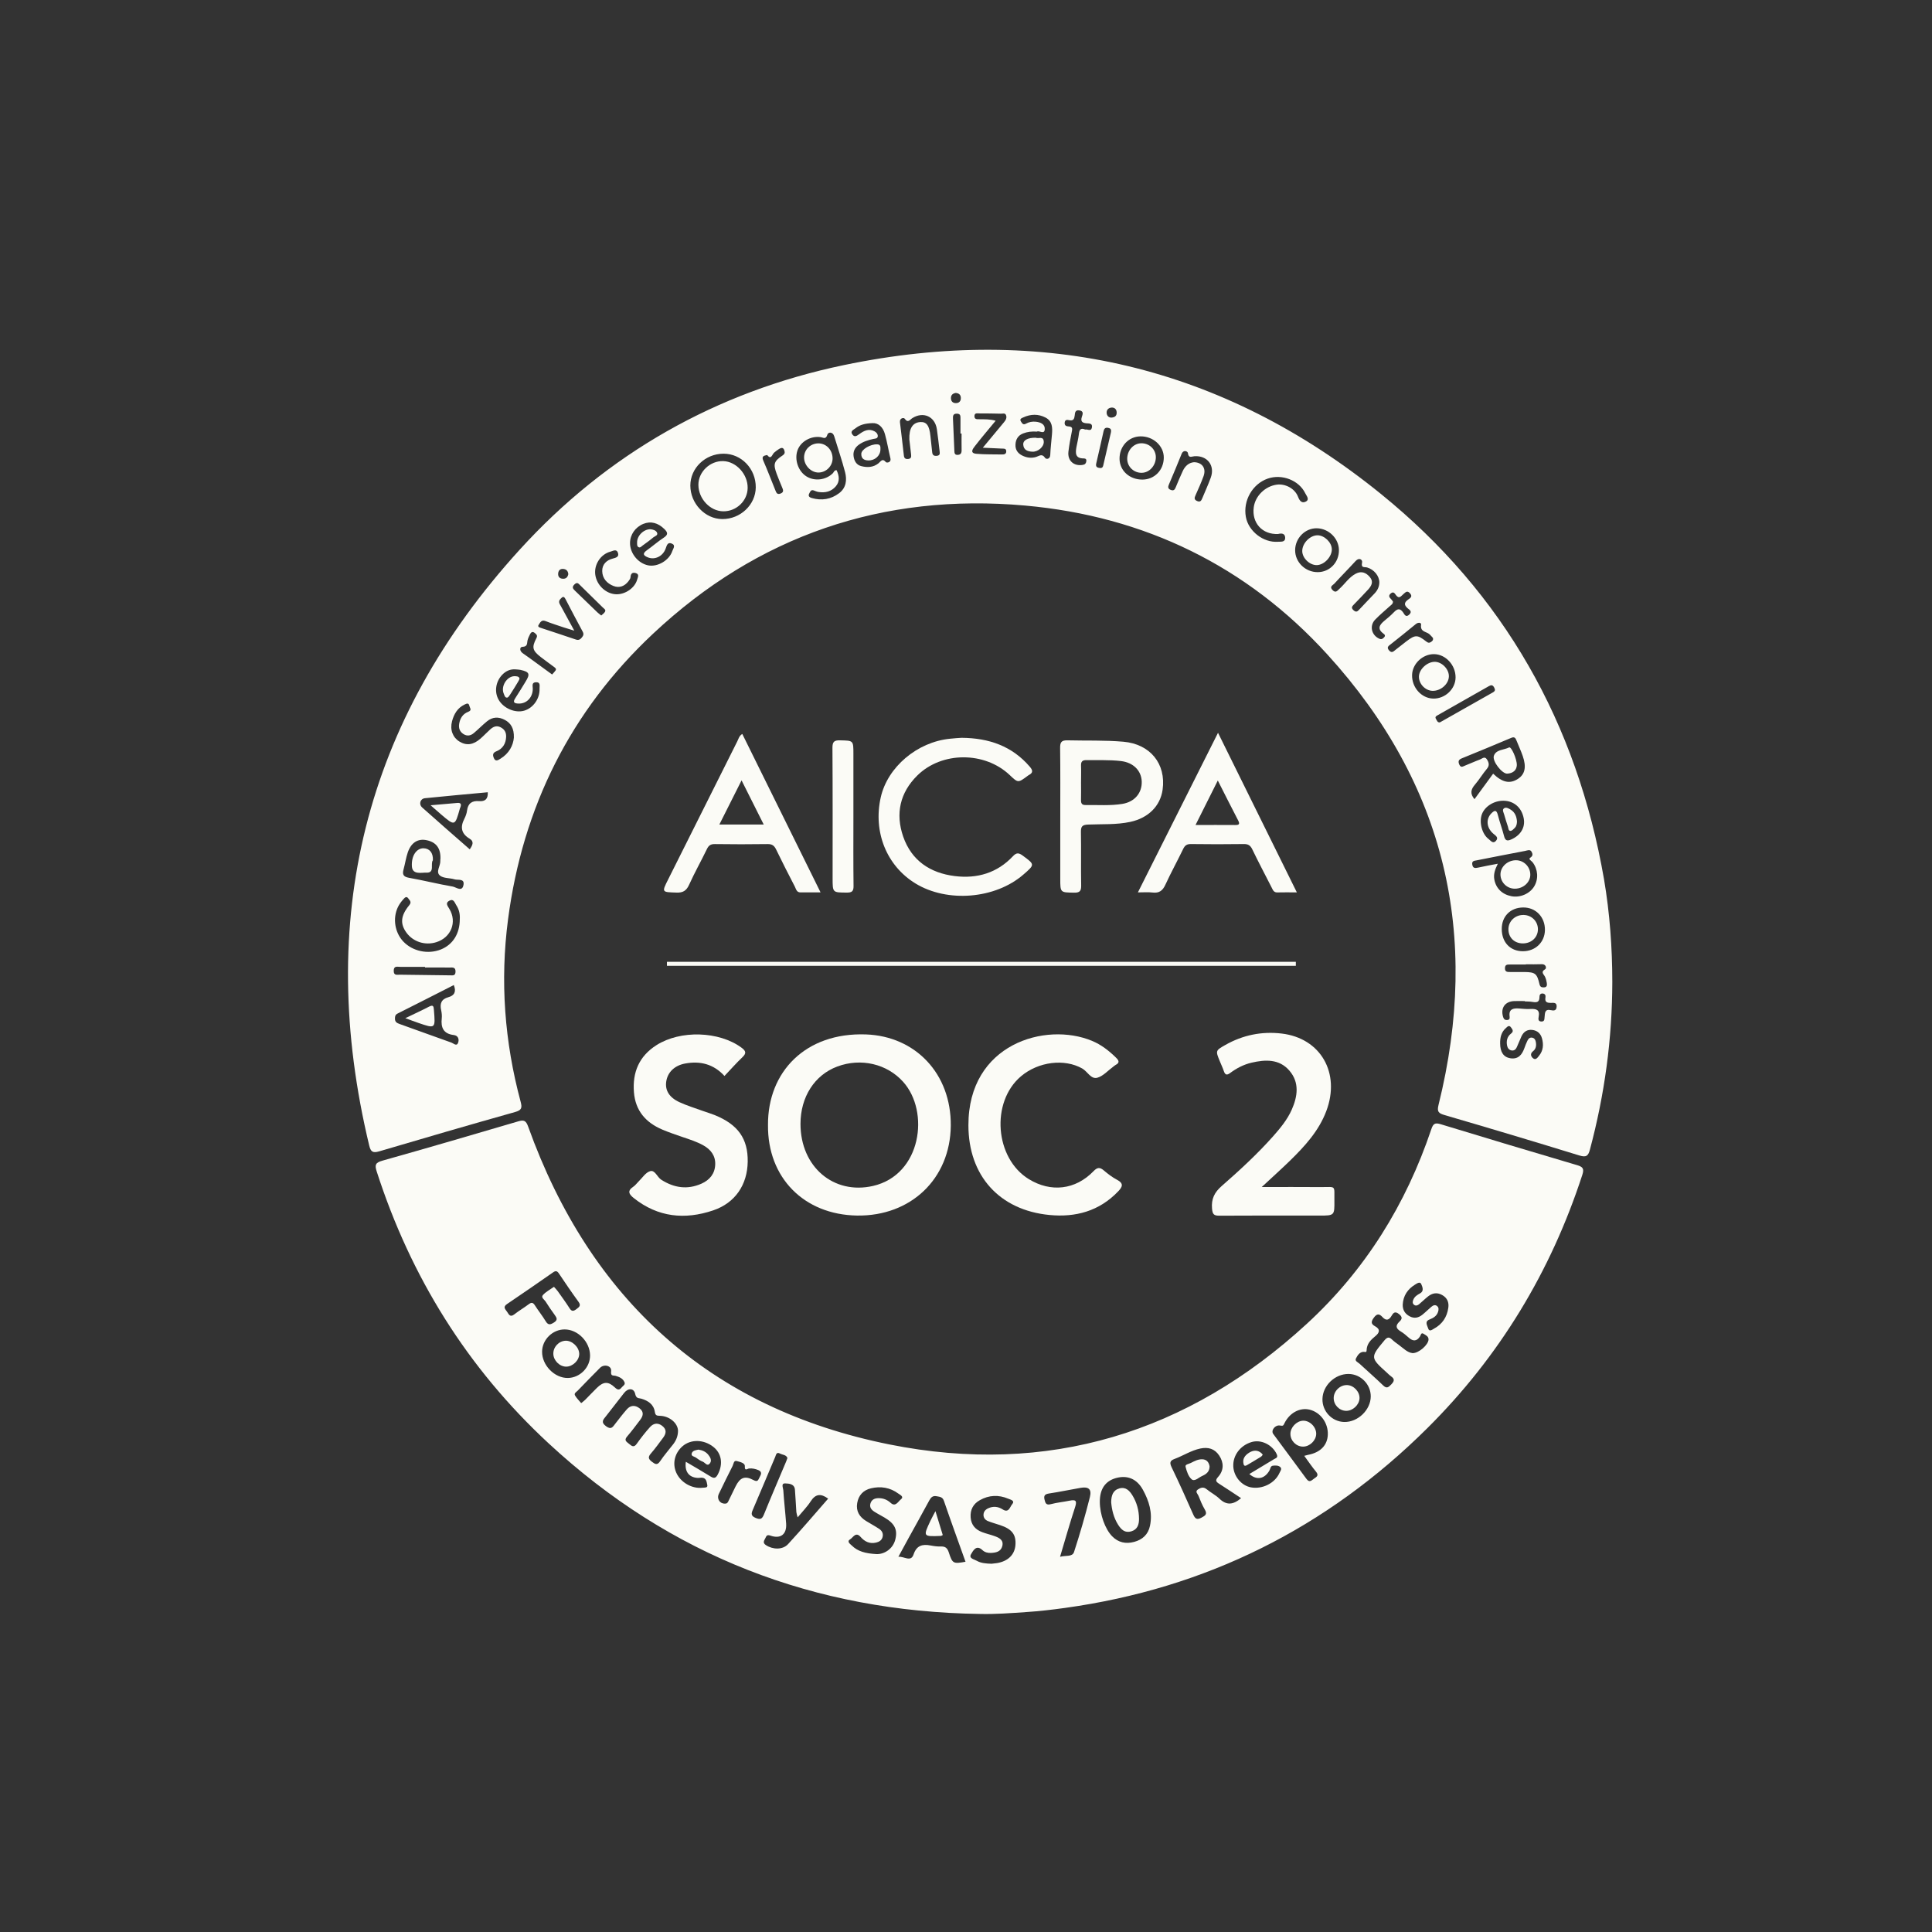 <svg xmlns="http://www.w3.org/2000/svg" fill="none" viewBox="0 0 72 72" height="72" width="72">
<rect x="0" y="0" width="72" height="72" fill="#333333" stroke="none"/>
<g clip-path="url(#clip0_1778_21789)">
<path fill="#FBFBF6" d="M60.086 36.597C60.082 38.714 59.8 40.792 59.253 42.838C59.188 43.085 59.111 43.139 58.855 43.06C57.186 42.545 55.511 42.045 53.834 41.555C53.614 41.489 53.546 41.434 53.609 41.18C55.179 34.859 53.863 29.216 49.467 24.39C46.462 21.09 42.651 19.239 38.208 18.841C32.894 18.365 28.235 19.963 24.336 23.618C21.258 26.504 19.481 30.084 18.933 34.264C18.633 36.555 18.801 38.824 19.402 41.056C19.465 41.289 19.441 41.373 19.192 41.443C17.5 41.919 15.814 42.41 14.13 42.908C13.886 42.979 13.815 42.92 13.758 42.684C11.749 34.305 13.561 26.869 19.365 20.488C22.624 16.906 26.7 14.597 31.444 13.607C38.856 12.062 45.587 13.642 51.473 18.416C56.044 22.123 58.772 26.966 59.777 32.767C59.992 34.035 60.085 35.314 60.086 36.597ZM26.965 16.908C26.285 16.908 25.727 17.443 25.727 18.095C25.727 18.764 26.275 19.34 26.915 19.344C27.59 19.35 28.159 18.813 28.165 18.164C28.171 17.471 27.632 16.908 26.965 16.908ZM54.95 29.783C55.182 29.465 55.412 29.151 55.645 28.833C55.993 29.166 56.272 29.219 56.568 29.027C56.83 28.857 56.892 28.59 56.748 28.173C56.68 27.976 56.59 27.788 56.514 27.594C56.477 27.497 56.435 27.448 56.317 27.499C55.705 27.759 55.09 28.011 54.473 28.263C54.355 28.311 54.333 28.376 54.384 28.493C54.442 28.627 54.524 28.561 54.599 28.531C54.784 28.458 54.963 28.375 55.15 28.306C55.232 28.276 55.329 28.169 55.411 28.297C55.481 28.406 55.523 28.52 55.415 28.648C55.255 28.837 55.127 29.054 54.966 29.242C54.815 29.416 54.776 29.579 54.95 29.783ZM31.177 17.522C31.273 17.727 31.308 17.936 31.149 18.123C30.98 18.322 30.752 18.374 30.5 18.334C30.441 18.325 30.386 18.3 30.331 18.279C30.222 18.237 30.196 18.319 30.159 18.389C30.101 18.498 30.178 18.538 30.255 18.561C30.62 18.664 30.967 18.611 31.271 18.38C31.537 18.179 31.568 17.886 31.494 17.597C31.377 17.146 31.223 16.705 31.089 16.259C31.034 16.075 30.861 16.102 30.834 16.197C30.777 16.391 30.683 16.305 30.583 16.291C30.214 16.238 29.835 16.456 29.72 16.784C29.599 17.131 29.747 17.562 30.052 17.753C30.358 17.945 30.78 17.892 31.038 17.636C31.077 17.594 31.089 17.521 31.177 17.522ZM17.506 31.652C17.611 31.5 17.68 31.363 17.502 31.256C17.188 31.068 17.145 30.825 17.305 30.514C17.354 30.419 17.393 30.31 17.406 30.204C17.441 29.932 17.597 29.835 17.853 29.856C18.071 29.873 18.192 29.786 18.178 29.525C17.394 29.598 16.615 29.667 15.837 29.747C15.658 29.765 15.597 29.973 15.736 30.095C16.318 30.617 16.911 31.13 17.506 31.652ZM16.912 36.71C16.215 37.065 15.518 37.42 14.819 37.771C14.731 37.816 14.719 37.871 14.719 37.961C14.719 38.087 14.79 38.125 14.894 38.162C15.539 38.39 16.181 38.629 16.827 38.856C16.903 38.883 17.02 39.009 17.073 38.859C17.117 38.738 17.081 38.592 16.908 38.572C16.527 38.527 16.424 38.296 16.463 37.95C16.473 37.853 16.463 37.75 16.442 37.653C16.384 37.404 16.445 37.235 16.711 37.162C16.932 37.103 17.012 36.958 16.912 36.71ZM19.151 27.486C19.159 27.148 19.042 26.951 18.814 26.829C18.584 26.705 18.353 26.713 18.147 26.883C17.978 27.022 17.826 27.178 17.66 27.318C17.545 27.415 17.415 27.445 17.276 27.359C17.133 27.269 17.087 27.138 17.112 26.977C17.145 26.766 17.25 26.602 17.453 26.525C17.6 26.468 17.508 26.383 17.493 26.308C17.468 26.182 17.391 26.219 17.314 26.256C17.05 26.381 16.918 26.61 16.847 26.877C16.762 27.195 16.872 27.48 17.118 27.633C17.381 27.796 17.636 27.763 17.905 27.527C18.032 27.417 18.147 27.292 18.272 27.18C18.381 27.084 18.502 27.026 18.653 27.102C18.805 27.178 18.869 27.299 18.862 27.463C18.851 27.714 18.733 27.906 18.502 27.997C18.351 28.057 18.36 28.145 18.405 28.252C18.466 28.403 18.575 28.32 18.65 28.275C18.972 28.079 19.126 27.781 19.151 27.486ZM55.82 32.188C55.709 32.41 55.653 32.587 55.69 32.782C55.753 33.109 55.984 33.334 56.33 33.4C56.654 33.461 57.013 33.306 57.177 33.03C57.342 32.752 57.316 32.398 57.117 32.136C57.077 32.082 56.944 32.02 57.026 31.966C57.139 31.893 57.118 31.821 57.08 31.747C57.025 31.639 56.917 31.696 56.838 31.711C56.233 31.824 55.632 31.945 55.029 32.063C54.942 32.079 54.846 32.081 54.867 32.218C54.89 32.36 54.969 32.358 55.081 32.334C55.311 32.282 55.542 32.242 55.82 32.188ZM16.414 31.996C16.423 31.608 16.254 31.384 15.896 31.311C15.575 31.245 15.324 31.399 15.198 31.763C15.128 31.967 15.098 32.187 15.04 32.396C14.988 32.584 15.027 32.675 15.242 32.713C15.788 32.81 16.327 32.946 16.873 33.04C16.999 33.061 17.229 33.262 17.275 32.967C17.311 32.73 17.064 32.809 16.938 32.77C16.759 32.715 16.529 32.737 16.397 32.631C16.226 32.493 16.418 32.273 16.409 32.085C16.406 32.055 16.411 32.026 16.414 31.996ZM47.633 19.9C47.039 19.929 46.644 19.484 46.724 18.902C46.782 18.48 47.147 18.123 47.578 18.062C47.896 18.018 48.257 18.203 48.375 18.516C48.438 18.684 48.531 18.768 48.672 18.688C48.811 18.61 48.69 18.479 48.645 18.386C48.41 17.898 47.774 17.652 47.245 17.836C46.675 18.034 46.318 18.659 46.43 19.266C46.527 19.797 47.08 20.229 47.623 20.19C47.73 20.182 47.893 20.215 47.895 20.047C47.893 19.868 47.75 19.869 47.633 19.9ZM17.135 34.256C17.147 34.084 17.114 33.898 17.006 33.737C16.948 33.65 16.911 33.485 16.756 33.561C16.582 33.646 16.676 33.755 16.747 33.873C17.041 34.362 16.811 34.939 16.261 35.112C15.845 35.244 15.396 35.1 15.146 34.756C14.909 34.428 14.928 34.128 15.251 33.735C15.352 33.613 15.267 33.556 15.219 33.485C15.145 33.374 15.075 33.465 15.028 33.516C14.951 33.604 14.876 33.703 14.827 33.808C14.628 34.231 14.715 34.751 15.028 35.086C15.375 35.453 15.951 35.575 16.43 35.384C16.875 35.205 17.135 34.798 17.135 34.256ZM56.03 29.841C55.673 29.838 55.333 30.053 55.224 30.349C55.117 30.644 55.23 31.087 55.477 31.269C55.548 31.321 55.635 31.459 55.744 31.342C55.865 31.212 55.742 31.147 55.648 31.066C55.393 30.845 55.37 30.519 55.582 30.308C55.69 30.201 55.769 30.168 55.818 30.363C55.887 30.632 55.984 30.893 56.053 31.162C56.097 31.333 56.173 31.35 56.324 31.282C56.668 31.129 56.847 30.839 56.786 30.505C56.712 30.099 56.423 29.846 56.03 29.841ZM19.217 24.946C19.014 24.93 18.85 25.006 18.711 25.152C18.468 25.41 18.416 25.795 18.587 26.086C18.774 26.402 19.202 26.583 19.537 26.484C19.871 26.386 20.123 26.034 20.107 25.665C20.102 25.573 20.157 25.421 19.977 25.425C19.808 25.431 19.853 25.555 19.855 25.665C19.856 25.994 19.623 26.229 19.328 26.22C19.166 26.216 19.098 26.176 19.207 26.013C19.338 25.815 19.459 25.61 19.584 25.407C19.765 25.116 19.734 25.04 19.395 24.964C19.337 24.952 19.277 24.952 19.217 24.946ZM23.479 20.235C23.476 20.618 23.78 20.994 24.155 21.069C24.5 21.139 24.939 20.887 25.054 20.538C25.081 20.454 25.193 20.324 25.039 20.259C24.885 20.193 24.854 20.311 24.809 20.438C24.707 20.733 24.404 20.876 24.145 20.772C23.994 20.711 23.922 20.639 24.1 20.512C24.318 20.357 24.519 20.179 24.742 20.033C24.912 19.92 24.882 19.836 24.757 19.714C24.521 19.483 24.251 19.411 23.973 19.524C23.674 19.648 23.482 19.924 23.479 20.235ZM38.644 16.085C38.456 16.071 38.287 16.091 38.129 16.153C37.944 16.224 37.851 16.373 37.844 16.569C37.835 16.757 37.926 16.891 38.092 16.975C38.257 17.058 38.432 17.084 38.611 17.03C38.727 16.994 38.835 16.89 38.947 17.064C38.981 17.118 39.132 17.127 39.14 16.957C39.15 16.699 39.183 16.444 39.204 16.186C39.225 15.939 39.219 15.695 38.965 15.562C38.695 15.42 38.41 15.428 38.132 15.557C38.077 15.583 37.986 15.61 38.047 15.707C38.089 15.771 38.127 15.85 38.232 15.79C38.347 15.725 38.475 15.702 38.607 15.717C38.777 15.736 38.947 15.808 38.935 15.995C38.923 16.212 38.727 16.029 38.644 16.085ZM55.966 34.626C55.968 35.117 56.281 35.447 56.748 35.45C57.217 35.453 57.569 35.117 57.575 34.659C57.581 34.175 57.233 33.814 56.765 33.819C56.287 33.822 55.963 34.15 55.966 34.626ZM42.573 17.873C43.027 17.871 43.37 17.518 43.371 17.052C43.373 16.615 42.974 16.254 42.5 16.262C42.055 16.269 41.715 16.637 41.722 17.105C41.73 17.543 42.095 17.874 42.573 17.873ZM54.245 25.248C54.249 24.787 53.876 24.382 53.443 24.378C53.018 24.373 52.633 24.739 52.624 25.155C52.613 25.622 52.972 26.022 53.409 26.034C53.852 26.046 54.242 25.679 54.245 25.248ZM49.108 21.322C49.555 21.321 49.904 20.957 49.898 20.499C49.894 20.064 49.517 19.695 49.074 19.687C48.638 19.68 48.266 20.056 48.266 20.505C48.265 20.952 48.647 21.324 49.108 21.322ZM32.513 15.769C32.228 15.778 32.04 15.835 31.88 15.962C31.813 16.015 31.677 16.063 31.762 16.187C31.849 16.314 31.937 16.239 32.034 16.171C32.197 16.053 32.377 15.963 32.585 16.071C32.658 16.108 32.716 16.172 32.712 16.257C32.706 16.348 32.615 16.344 32.552 16.357C32.356 16.4 32.167 16.456 32.004 16.575C31.858 16.682 31.783 16.83 31.812 17.014C31.837 17.181 31.919 17.324 32.088 17.369C32.313 17.428 32.541 17.424 32.737 17.267C32.822 17.2 32.882 17.06 33.016 17.224C33.039 17.252 33.224 17.249 33.182 17.075C33.11 16.776 33.061 16.472 32.979 16.178C32.906 15.912 32.728 15.754 32.513 15.769ZM44.497 17.225C44.803 17.231 44.958 17.452 44.854 17.742C44.767 17.983 44.66 18.219 44.555 18.455C44.514 18.547 44.491 18.616 44.609 18.67C44.73 18.725 44.769 18.658 44.806 18.567C44.912 18.31 45.029 18.058 45.123 17.797C45.285 17.349 44.993 16.97 44.514 17.002C44.407 17.009 44.294 17.09 44.27 16.884C44.263 16.82 44.105 16.742 44.034 16.918C43.885 17.296 43.724 17.669 43.567 18.043C43.53 18.131 43.507 18.207 43.627 18.256C43.746 18.305 43.785 18.24 43.822 18.146C43.904 17.945 43.99 17.743 44.082 17.545C44.167 17.367 44.302 17.243 44.497 17.225ZM33.889 16.378C33.874 15.957 34.018 15.75 34.29 15.729C34.528 15.711 34.636 15.859 34.675 16.254C34.694 16.451 34.719 16.648 34.739 16.846C34.749 16.958 34.8 17 34.915 16.987C35.036 16.973 35.026 16.899 35.017 16.818C34.984 16.542 34.955 16.266 34.914 15.992C34.842 15.519 34.409 15.326 34.002 15.581C33.91 15.638 33.84 15.783 33.713 15.601C33.681 15.554 33.518 15.577 33.539 15.739C33.591 16.153 33.636 16.566 33.685 16.979C33.695 17.073 33.74 17.115 33.843 17.105C33.96 17.093 33.963 17.024 33.954 16.939C33.928 16.73 33.906 16.524 33.889 16.378ZM51.404 21.71C51.407 21.467 51.209 21.224 50.949 21.148C50.856 21.121 50.712 21.182 50.761 20.963C50.785 20.86 50.653 20.761 50.52 20.907C50.259 21.194 49.985 21.467 49.725 21.753C49.673 21.81 49.532 21.859 49.658 21.988C49.779 22.113 49.835 22.017 49.917 21.943C50.122 21.758 50.273 21.512 50.526 21.379C50.741 21.267 50.913 21.342 51.053 21.509C51.194 21.676 51.113 21.828 50.995 21.961C50.823 22.153 50.64 22.335 50.461 22.522C50.397 22.589 50.335 22.644 50.44 22.74C50.534 22.825 50.585 22.795 50.656 22.716C50.844 22.511 51.041 22.314 51.231 22.111C51.335 22.001 51.4 21.867 51.404 21.71ZM55.906 38.881C55.906 39.208 56.032 39.397 56.285 39.438C56.58 39.484 56.721 39.308 56.809 39.062C56.842 38.969 56.878 38.875 56.921 38.787C56.957 38.712 57.011 38.651 57.106 38.672C57.198 38.693 57.227 38.768 57.239 38.85C57.259 38.975 57.236 39.094 57.135 39.173C57.026 39.258 57.042 39.353 57.118 39.426C57.229 39.532 57.301 39.412 57.357 39.343C57.514 39.151 57.529 38.926 57.465 38.696C57.416 38.519 57.296 38.407 57.108 38.383C56.914 38.359 56.783 38.45 56.702 38.618C56.639 38.753 56.589 38.893 56.526 39.027C56.492 39.103 56.432 39.16 56.341 39.148C56.239 39.135 56.184 39.06 56.165 38.969C56.129 38.792 56.168 38.629 56.315 38.516C56.426 38.431 56.359 38.357 56.311 38.289C56.236 38.183 56.171 38.268 56.117 38.316C55.947 38.465 55.903 38.665 55.906 38.881ZM36.627 16.685C36.923 16.329 37.169 16.032 37.415 15.736C37.483 15.656 37.533 15.568 37.489 15.465C37.453 15.384 37.366 15.419 37.302 15.417C37.033 15.41 36.766 15.407 36.497 15.407C36.426 15.407 36.323 15.377 36.315 15.499C36.308 15.636 36.412 15.624 36.502 15.624C36.694 15.627 36.887 15.618 37.105 15.68C36.832 16.011 36.575 16.312 36.333 16.624C36.255 16.724 36.126 16.89 36.393 16.912C36.708 16.94 37.027 16.93 37.345 16.937C37.435 16.939 37.507 16.916 37.499 16.808C37.492 16.706 37.409 16.721 37.342 16.718C37.126 16.708 36.909 16.699 36.627 16.685ZM22.973 22.147C23.306 22.153 23.66 21.909 23.745 21.6C23.767 21.516 23.842 21.397 23.686 21.355C23.564 21.322 23.506 21.379 23.498 21.509C23.495 21.562 23.454 21.618 23.418 21.664C23.274 21.849 23.079 21.922 22.864 21.838C22.619 21.743 22.445 21.553 22.443 21.279C22.441 21.034 22.6 20.876 22.834 20.817C22.962 20.784 23.082 20.751 23.027 20.596C22.973 20.445 22.835 20.536 22.75 20.558C22.379 20.655 22.13 21.049 22.185 21.424C22.243 21.819 22.594 22.141 22.973 22.147ZM21.402 23.503C21.223 23.448 21.113 23.417 21.002 23.38C20.777 23.304 20.549 23.232 20.328 23.145C20.175 23.086 20.129 23.202 20.074 23.286C20.023 23.36 20.108 23.384 20.16 23.401C20.593 23.545 21.028 23.686 21.459 23.833C21.564 23.869 21.625 23.832 21.688 23.753C21.744 23.683 21.761 23.626 21.716 23.541C21.5 23.14 21.286 22.737 21.077 22.331C21.011 22.204 20.967 22.235 20.887 22.32C20.792 22.422 20.853 22.5 20.901 22.586C21.056 22.869 21.211 23.154 21.402 23.503ZM56.824 37.319C56.824 37.315 56.824 37.312 56.824 37.307C56.696 37.307 56.566 37.304 56.438 37.307C56.092 37.316 55.917 37.561 56.014 37.89C56.036 37.964 56.065 38.013 56.153 38.013C56.251 38.013 56.269 37.964 56.259 37.881C56.221 37.604 56.392 37.568 56.606 37.583C56.745 37.593 56.884 37.61 57.021 37.602C57.238 37.591 57.398 37.617 57.341 37.899C57.328 37.968 57.317 38.066 57.442 38.069C57.565 38.072 57.553 37.981 57.562 37.905C57.578 37.761 57.56 37.591 57.801 37.646C57.901 37.668 58.001 37.671 58.011 37.52C58.022 37.362 57.913 37.371 57.816 37.374C57.671 37.377 57.56 37.361 57.595 37.17C57.608 37.098 57.581 37.03 57.487 37.025C57.389 37.021 57.371 37.097 57.371 37.164C57.371 37.35 57.268 37.365 57.12 37.34C57.023 37.322 56.923 37.325 56.824 37.319ZM51.912 22.417C51.912 22.511 51.844 22.544 51.795 22.589C51.612 22.756 51.419 22.914 51.247 23.093C51.026 23.322 51.113 23.675 51.401 23.802C51.486 23.839 51.531 23.806 51.58 23.753C51.639 23.692 51.609 23.65 51.553 23.61C51.313 23.432 51.413 23.283 51.591 23.135C51.713 23.034 51.837 22.932 51.946 22.817C52.074 22.683 52.174 22.655 52.294 22.829C52.337 22.893 52.391 23.026 52.519 22.904C52.646 22.783 52.518 22.72 52.458 22.668C52.312 22.54 52.333 22.449 52.479 22.343C52.551 22.291 52.658 22.235 52.546 22.11C52.439 21.991 52.379 22.076 52.303 22.138C52.218 22.209 52.143 22.34 52.022 22.176C51.979 22.117 51.933 22.032 51.833 22.113C51.73 22.197 51.773 22.262 51.846 22.332C51.871 22.359 51.892 22.393 51.912 22.417ZM40.443 16.008C40.528 15.984 40.656 16.096 40.691 15.938C40.728 15.76 40.576 15.786 40.477 15.774C40.325 15.756 40.267 15.699 40.316 15.54C40.343 15.45 40.407 15.319 40.219 15.293C40.064 15.272 40.062 15.389 40.052 15.48C40.037 15.607 40.005 15.692 39.852 15.66C39.774 15.645 39.688 15.629 39.677 15.753C39.668 15.866 39.746 15.887 39.828 15.892C39.981 15.9 39.964 15.987 39.941 16.098C39.892 16.341 39.846 16.585 39.817 16.831C39.778 17.17 40.02 17.382 40.353 17.325C40.44 17.31 40.471 17.269 40.483 17.192C40.495 17.115 40.459 17.084 40.386 17.084C40.064 17.085 40.076 16.879 40.117 16.654C40.147 16.497 40.186 16.344 40.205 16.187C40.222 16.033 40.258 15.927 40.443 16.008ZM15.839 36.055C15.839 36.048 15.839 36.039 15.839 36.032C15.531 36.032 15.225 36.033 14.918 36.032C14.803 36.032 14.672 35.984 14.673 36.182C14.673 36.369 14.807 36.321 14.903 36.324C15.527 36.334 16.151 36.339 16.775 36.348C16.878 36.349 16.972 36.369 16.976 36.214C16.981 36.04 16.872 36.055 16.76 36.057C16.454 36.055 16.146 36.055 15.839 36.055ZM53.658 26.922C53.685 26.907 53.712 26.893 53.737 26.878C54.367 26.52 54.997 26.162 55.63 25.807C55.721 25.756 55.732 25.71 55.682 25.619C55.63 25.524 55.574 25.521 55.49 25.568C54.851 25.932 54.212 26.294 53.573 26.657C53.522 26.686 53.467 26.717 53.515 26.793C53.552 26.85 53.566 26.929 53.658 26.922ZM56.863 35.936C56.863 35.939 56.863 35.942 56.863 35.945C56.665 35.945 56.468 35.945 56.269 35.945C56.177 35.945 56.09 35.942 56.086 36.075C56.08 36.225 56.175 36.225 56.281 36.224C56.459 36.222 56.638 36.222 56.816 36.224C57.211 36.23 57.281 36.279 57.372 36.676C57.398 36.785 57.45 36.798 57.535 36.797C57.653 36.795 57.657 36.713 57.645 36.633C57.633 36.555 57.613 36.477 57.581 36.407C57.538 36.309 57.398 36.231 57.586 36.118C57.641 36.085 57.619 35.928 57.459 35.933C57.259 35.942 57.062 35.936 56.863 35.936ZM20.576 25.136C20.622 25.085 20.662 25.043 20.696 24.998C20.749 24.931 20.698 24.892 20.65 24.857C20.484 24.733 20.314 24.612 20.15 24.484C19.844 24.245 19.811 24.129 19.987 23.788C20.043 23.683 19.996 23.65 19.937 23.596C19.853 23.521 19.795 23.553 19.752 23.638C19.717 23.708 19.681 23.781 19.662 23.856C19.632 23.968 19.677 24.099 19.466 24.106C19.366 24.109 19.353 24.257 19.484 24.346C19.81 24.572 20.126 24.811 20.447 25.043C20.486 25.072 20.525 25.1 20.576 25.136ZM53.401 23.773C53.372 23.742 53.328 23.689 53.279 23.642C53.166 23.533 52.919 23.559 52.96 23.284C52.973 23.195 52.852 23.183 52.76 23.26C52.455 23.514 52.142 23.759 51.833 24.006C51.755 24.067 51.661 24.118 51.767 24.239C51.871 24.36 51.94 24.267 52.015 24.211C52.149 24.108 52.281 24.002 52.413 23.9C52.742 23.651 52.822 23.648 53.155 23.909C53.227 23.966 53.273 23.963 53.336 23.92C53.376 23.888 53.421 23.862 53.401 23.773ZM28.589 16.957C28.46 16.982 28.374 17.006 28.447 17.17C28.607 17.533 28.745 17.904 28.895 18.271C28.929 18.355 28.957 18.443 29.084 18.395C29.228 18.341 29.184 18.252 29.144 18.156C29.075 17.991 29.008 17.827 28.945 17.66C28.81 17.294 28.838 17.19 29.166 16.972C29.26 16.909 29.251 16.852 29.226 16.776C29.189 16.664 29.11 16.685 29.037 16.729C28.969 16.769 28.908 16.821 28.848 16.87C28.771 16.936 28.744 17.151 28.589 16.957ZM22.407 22.938C22.455 22.893 22.506 22.859 22.538 22.811C22.597 22.728 22.516 22.689 22.47 22.644C22.188 22.367 21.905 22.091 21.623 21.813C21.559 21.75 21.512 21.68 21.409 21.779C21.302 21.882 21.353 21.943 21.431 22.017C21.709 22.285 21.985 22.553 22.262 22.82C22.306 22.862 22.355 22.895 22.407 22.938ZM35.835 16.157C35.821 16.157 35.808 16.157 35.794 16.157C35.794 15.969 35.794 15.783 35.794 15.595C35.794 15.502 35.797 15.419 35.663 15.416C35.511 15.413 35.511 15.507 35.515 15.611C35.532 16.005 35.548 16.399 35.566 16.793C35.569 16.873 35.572 16.958 35.688 16.952C35.802 16.948 35.838 16.885 35.836 16.778C35.832 16.57 35.835 16.363 35.835 16.157ZM41.4 16.12C41.426 15.989 41.377 15.962 41.297 15.945C41.194 15.924 41.15 15.972 41.129 16.06C41.038 16.465 40.949 16.869 40.853 17.273C40.829 17.378 40.867 17.421 40.962 17.437C41.04 17.452 41.094 17.439 41.114 17.348C41.212 16.925 41.312 16.502 41.4 16.12ZM21.179 21.398C21.17 21.288 21.114 21.216 20.999 21.203C20.877 21.189 20.81 21.258 20.801 21.372C20.792 21.483 20.847 21.561 20.971 21.568C21.092 21.576 21.155 21.513 21.179 21.398ZM41.415 15.563C41.567 15.554 41.62 15.481 41.615 15.365C41.609 15.247 41.534 15.18 41.419 15.19C41.309 15.199 41.234 15.274 41.241 15.39C41.25 15.504 41.326 15.563 41.415 15.563ZM35.618 14.644C35.503 14.662 35.436 14.723 35.439 14.843C35.442 14.964 35.517 15.026 35.63 15.023C35.746 15.02 35.811 14.947 35.808 14.829C35.805 14.708 35.732 14.653 35.618 14.644Z"></path>
<path fill="#FBFBF6" d="M36.513 60.147C30.355 60.057 24.974 57.985 20.446 53.79C17.416 50.983 15.304 47.585 14.038 43.655C13.959 43.411 13.992 43.328 14.25 43.255C15.941 42.779 17.628 42.286 19.312 41.79C19.531 41.724 19.605 41.767 19.684 41.988C21.991 48.411 26.455 52.49 33.151 53.831C39.04 55.01 44.274 53.406 48.703 49.333C50.881 47.331 52.398 44.883 53.341 42.082C53.41 41.876 53.478 41.831 53.69 41.896C55.38 42.412 57.072 42.919 58.766 43.419C58.981 43.483 59.046 43.543 58.969 43.782C57.795 47.389 55.883 50.551 53.193 53.223C49.443 56.948 44.941 59.194 39.694 59.922C39.212 59.989 38.728 60.046 38.242 60.077C37.669 60.116 37.094 60.162 36.513 60.147ZM46.252 55.832C45.968 55.646 45.706 55.467 45.438 55.298C45.316 55.221 45.277 55.171 45.398 55.037C45.613 54.797 45.613 54.507 45.435 54.242C45.265 53.987 45.025 53.921 44.732 53.982C44.387 54.055 44.093 54.251 43.768 54.372C43.592 54.437 43.587 54.521 43.663 54.681C43.943 55.262 44.208 55.849 44.468 56.44C44.538 56.599 44.604 56.65 44.774 56.559C44.916 56.483 45.004 56.431 44.898 56.253C44.803 56.092 44.731 55.916 44.662 55.74C44.634 55.67 44.525 55.588 44.643 55.508C44.744 55.44 44.849 55.401 44.968 55.499C45.122 55.625 45.304 55.717 45.446 55.853C45.712 56.108 45.959 56.081 46.252 55.832ZM25.268 53.321C25.262 53.045 24.962 52.774 24.595 52.763C24.477 52.76 24.425 52.753 24.404 52.617C24.362 52.338 24.156 52.202 23.905 52.126C23.807 52.096 23.711 52.131 23.672 51.949C23.625 51.726 23.41 51.722 23.263 51.905C23.036 52.193 22.812 52.486 22.585 52.775C22.485 52.902 22.377 52.995 22.585 53.151C22.781 53.296 22.838 53.175 22.93 53.057C23.071 52.877 23.208 52.695 23.359 52.523C23.499 52.363 23.671 52.356 23.837 52.486C24.013 52.623 23.965 52.778 23.848 52.927C23.692 53.132 23.538 53.341 23.369 53.536C23.242 53.682 23.356 53.733 23.447 53.811C23.548 53.897 23.626 53.954 23.73 53.805C23.886 53.587 24.051 53.373 24.23 53.176C24.358 53.038 24.52 53.011 24.683 53.141C24.856 53.278 24.826 53.43 24.711 53.582C24.562 53.781 24.417 53.984 24.255 54.17C24.138 54.303 24.168 54.379 24.296 54.476C24.416 54.567 24.493 54.615 24.601 54.455C24.75 54.233 24.928 54.031 25.092 53.818C25.198 53.678 25.265 53.524 25.268 53.321ZM33.48 58.017C33.692 57.993 33.946 58.23 34.046 57.93C34.159 57.591 34.378 57.538 34.683 57.596C34.81 57.62 34.94 57.638 35.066 57.633C35.234 57.627 35.307 57.696 35.359 57.854C35.496 58.275 35.525 58.284 35.982 58.202C35.712 57.445 35.438 56.693 35.178 55.935C35.128 55.786 35.028 55.783 34.91 55.761C34.764 55.731 34.696 55.799 34.632 55.916C34.378 56.386 34.117 56.853 33.859 57.321C33.731 57.554 33.605 57.785 33.48 58.017ZM40.987 55.962C40.987 56.44 41.184 56.983 41.445 57.251C41.678 57.49 41.959 57.544 42.266 57.462C42.577 57.378 42.79 57.187 42.857 56.86C42.959 56.375 42.82 55.934 42.592 55.519C42.365 55.107 42.01 54.967 41.589 55.083C41.191 55.194 40.987 55.491 40.987 55.962ZM52.642 50.427C52.874 50.434 53.231 50.115 53.237 49.922C53.241 49.799 53.134 49.76 53.056 49.709C52.959 49.645 52.951 49.754 52.919 49.805C52.798 49.991 52.662 49.994 52.502 49.852C52.407 49.767 52.307 49.682 52.196 49.615C52.015 49.506 52.001 49.396 52.156 49.25C52.256 49.156 52.271 49.077 52.136 48.971C51.99 48.854 51.926 48.924 51.862 49.033C51.766 49.199 51.659 49.233 51.521 49.084C51.405 48.957 51.318 48.945 51.2 49.105C51.092 49.251 51.084 49.339 51.247 49.427C51.456 49.541 51.403 49.673 51.26 49.79C51.086 49.931 50.935 50.079 50.929 50.324C50.927 50.421 50.863 50.374 50.806 50.379C50.664 50.391 50.588 50.516 50.533 50.624C50.481 50.725 50.609 50.769 50.669 50.824C50.959 51.094 51.26 51.353 51.544 51.629C51.68 51.762 51.747 51.698 51.85 51.591C51.965 51.473 51.983 51.389 51.839 51.291C51.783 51.252 51.735 51.2 51.683 51.153C51.063 50.595 51.066 50.585 51.596 49.949C51.699 49.827 51.768 49.815 51.878 49.922C51.957 49.997 52.047 50.061 52.135 50.125C52.303 50.249 52.45 50.407 52.642 50.427ZM48.606 54.255C48.687 54.234 48.714 54.225 48.742 54.219C49.203 54.134 49.469 53.864 49.484 53.465C49.5 53.029 49.211 52.632 48.803 52.533C48.442 52.447 48.057 52.651 47.866 53.044C47.827 53.124 47.821 53.148 47.707 53.126C47.519 53.09 47.355 53.311 47.449 53.438C47.86 53.999 48.279 54.551 48.687 55.113C48.804 55.274 48.881 55.164 48.975 55.101C49.072 55.037 49.155 54.983 49.048 54.85C48.897 54.669 48.764 54.472 48.606 54.255ZM32.669 57.917C32.962 57.924 33.272 57.721 33.362 57.387C33.46 57.015 33.35 56.783 32.965 56.556C32.836 56.48 32.703 56.413 32.578 56.332C32.474 56.265 32.398 56.172 32.438 56.034C32.48 55.888 32.593 55.834 32.733 55.832C32.908 55.829 33.057 55.885 33.192 56.007C33.375 56.175 33.474 55.952 33.574 55.876C33.702 55.777 33.544 55.71 33.478 55.661C33.172 55.435 32.824 55.379 32.46 55.465C32.174 55.532 31.994 55.723 31.945 56.017C31.895 56.32 32.032 56.535 32.283 56.687C32.444 56.786 32.609 56.874 32.766 56.978C32.871 57.048 32.926 57.153 32.889 57.287C32.854 57.408 32.762 57.46 32.651 57.487C32.413 57.544 32.224 57.453 32.071 57.276C31.89 57.069 31.791 57.302 31.684 57.364C31.544 57.447 31.681 57.538 31.742 57.596C31.966 57.817 32.251 57.894 32.669 57.917ZM36.953 58.276C36.998 58.27 37.077 58.264 37.155 58.252C37.564 58.184 37.813 57.94 37.842 57.584C37.873 57.19 37.713 56.983 37.268 56.836C37.118 56.787 36.964 56.744 36.818 56.686C36.722 56.647 36.652 56.571 36.652 56.459C36.652 56.337 36.722 56.257 36.83 56.208C37.018 56.123 37.198 56.143 37.368 56.252C37.597 56.399 37.639 56.151 37.718 56.062C37.84 55.922 37.657 55.888 37.576 55.853C37.216 55.7 36.856 55.714 36.516 55.907C36.27 56.044 36.152 56.263 36.173 56.551C36.194 56.833 36.353 57.006 36.606 57.1C36.753 57.156 36.91 57.19 37.059 57.244C37.233 57.306 37.412 57.388 37.352 57.62C37.298 57.828 37.115 57.866 36.927 57.873C36.815 57.878 36.7 57.849 36.62 57.775C36.385 57.548 36.267 57.788 36.191 57.915C36.091 58.079 36.303 58.109 36.398 58.164C36.556 58.255 36.739 58.27 36.953 58.276ZM20.645 47.956C20.696 48.016 20.744 48.062 20.782 48.114C20.931 48.325 21.085 48.533 21.223 48.751C21.303 48.88 21.37 48.871 21.479 48.789C21.584 48.709 21.665 48.657 21.557 48.511C21.305 48.166 21.066 47.813 20.828 47.458C20.764 47.362 20.708 47.35 20.614 47.416C20.043 47.813 19.472 48.21 18.895 48.598C18.73 48.709 18.831 48.79 18.897 48.886C18.963 48.981 19.007 49.106 19.166 48.983C19.337 48.848 19.528 48.738 19.701 48.607C19.805 48.528 19.864 48.536 19.934 48.647C20.063 48.848 20.213 49.035 20.336 49.238C20.428 49.391 20.508 49.372 20.643 49.287C20.797 49.19 20.749 49.111 20.672 49.003C20.555 48.842 20.442 48.68 20.337 48.511C20.29 48.434 20.152 48.355 20.23 48.266C20.334 48.146 20.491 48.066 20.645 47.956ZM29.726 56.547C29.7 56.444 29.682 56.398 29.678 56.35C29.658 56.072 29.648 55.795 29.625 55.517C29.608 55.297 29.4 55.288 29.266 55.282C29.096 55.274 29.185 55.447 29.191 55.532C29.218 55.949 29.267 56.363 29.297 56.778C29.325 57.178 29.091 57.363 28.709 57.227C28.572 57.178 28.558 57.254 28.519 57.33C28.473 57.418 28.415 57.496 28.542 57.581C28.799 57.752 29.167 57.764 29.369 57.545C29.878 56.992 30.366 56.419 30.863 55.85C30.585 55.646 30.388 55.676 30.211 55.952C30.085 56.149 29.915 56.319 29.726 56.547ZM21.99 50.509C21.984 50.005 21.535 49.545 21.045 49.544C20.596 49.541 20.205 49.924 20.202 50.372C20.197 50.88 20.667 51.361 21.164 51.353C21.615 51.346 21.996 50.958 21.99 50.509ZM46.559 54.933C46.868 54.746 47.173 54.566 47.474 54.382C47.542 54.34 47.642 54.328 47.578 54.19C47.415 53.842 46.998 53.633 46.64 53.742C46.222 53.867 45.943 54.239 45.961 54.645C45.977 55.021 46.262 55.362 46.616 55.429C47.039 55.51 47.512 55.276 47.68 54.897C47.71 54.828 47.783 54.748 47.718 54.679C47.646 54.606 47.533 54.612 47.437 54.622C47.343 54.633 47.345 54.739 47.307 54.804C47.124 55.118 46.836 55.174 46.559 54.933ZM25.559 54.476C25.887 54.67 26.189 54.842 26.482 55.025C26.619 55.112 26.682 55.08 26.753 54.943C26.953 54.56 26.894 54.166 26.585 53.921C26.226 53.638 25.74 53.629 25.432 53.9C25.144 54.154 25.053 54.536 25.199 54.874C25.359 55.246 25.791 55.493 26.192 55.443C26.262 55.434 26.386 55.456 26.358 55.335C26.334 55.234 26.329 55.088 26.171 55.071C26.113 55.065 26.052 55.082 25.994 55.077C25.674 55.056 25.508 54.842 25.559 54.476ZM49.284 52.137C49.275 52.596 49.639 52.981 50.093 52.993C50.602 53.006 51.081 52.545 51.084 52.041C51.086 51.588 50.709 51.206 50.255 51.203C49.748 51.201 49.293 51.637 49.284 52.137ZM39.505 58.017C39.72 57.958 39.963 58.03 40.026 57.839C40.246 57.163 40.445 56.478 40.618 55.788C40.691 55.492 40.562 55.395 40.264 55.449C39.875 55.517 39.487 55.598 39.096 55.658C38.943 55.681 38.889 55.734 38.927 55.888C38.958 56.019 38.988 56.101 39.16 56.056C39.388 55.995 39.627 55.974 39.86 55.926C40.069 55.884 40.149 55.91 40.069 56.156C39.872 56.756 39.7 57.364 39.505 58.017ZM52.275 48.621C52.272 48.821 52.36 48.963 52.535 49.056C52.707 49.147 52.863 49.111 53.005 48.998C53.122 48.905 53.226 48.799 53.34 48.703C53.402 48.651 53.478 48.61 53.554 48.671C53.626 48.729 53.617 48.811 53.592 48.89C53.541 49.047 53.416 49.118 53.272 49.175C53.081 49.251 53.192 49.397 53.222 49.502C53.264 49.648 53.377 49.55 53.438 49.517C53.747 49.351 53.925 49.086 53.974 48.741C54.004 48.538 53.938 48.371 53.749 48.264C53.56 48.156 53.386 48.184 53.223 48.311C53.107 48.402 53.001 48.508 52.886 48.604C52.829 48.651 52.76 48.677 52.696 48.624C52.633 48.574 52.641 48.504 52.671 48.434C52.72 48.316 52.816 48.258 52.925 48.198C53.078 48.114 53.01 47.956 52.966 47.855C52.92 47.746 52.805 47.832 52.739 47.871C52.459 48.041 52.293 48.287 52.275 48.621ZM29.345 54.337C29.303 54.213 29.166 54.222 29.069 54.17C28.931 54.096 28.921 54.222 28.891 54.292C28.612 54.947 28.34 55.607 28.057 56.261C27.989 56.414 27.986 56.499 28.169 56.572C28.342 56.641 28.403 56.604 28.47 56.44C28.734 55.789 29.012 55.143 29.285 54.495C29.305 54.451 29.321 54.403 29.345 54.337ZM21.659 52.29C21.735 52.229 21.775 52.201 21.809 52.166C21.956 52.019 22.096 51.867 22.245 51.722C22.488 51.485 22.666 51.473 22.908 51.701C23.012 51.799 23.078 51.819 23.168 51.705C23.214 51.646 23.312 51.605 23.274 51.513C23.215 51.373 23.084 51.316 22.95 51.276C22.856 51.247 22.751 51.304 22.775 51.097C22.799 50.895 22.512 50.822 22.36 50.976C22.081 51.256 21.805 51.54 21.53 51.825C21.481 51.877 21.376 51.92 21.435 52.014C21.496 52.113 21.581 52.198 21.659 52.29ZM27.017 56.035C27.106 56.04 27.128 55.98 27.153 55.928C27.24 55.75 27.325 55.571 27.413 55.394C27.58 55.062 27.756 54.985 28.08 55.158C28.251 55.249 28.258 55.139 28.309 55.049C28.367 54.946 28.41 54.85 28.26 54.786C28.148 54.739 28.036 54.715 27.912 54.727C27.851 54.733 27.746 54.84 27.758 54.639C27.765 54.519 27.568 54.479 27.453 54.448C27.343 54.418 27.338 54.558 27.303 54.63C27.128 54.974 26.958 55.321 26.791 55.668C26.701 55.856 26.825 56.043 27.017 56.035Z"></path>
<path fill="#FBFBF6" d="M28.621 41.925C28.608 39.948 30.017 38.469 32.271 38.55C34.115 38.616 35.451 40.012 35.433 41.953C35.413 43.927 33.947 45.331 31.937 45.3C29.96 45.268 28.6 43.884 28.621 41.925ZM29.832 41.885C29.832 43.484 31.068 44.534 32.538 44.196C34.342 43.779 34.654 41.426 33.659 40.318C33.058 39.647 32.086 39.417 31.204 39.746C30.357 40.061 29.832 40.88 29.832 41.885Z"></path>
<path fill="#FBFBF6" d="M26.999 40.098C26.594 39.655 26.094 39.529 25.53 39.635C25.133 39.71 24.878 39.962 24.828 40.31C24.782 40.632 24.937 40.898 25.321 41.075C25.608 41.208 25.914 41.299 26.212 41.408C26.353 41.458 26.496 41.5 26.633 41.555C27.503 41.907 27.877 42.434 27.865 43.291C27.853 44.151 27.401 44.83 26.576 45.108C25.524 45.463 24.521 45.366 23.622 44.651C23.451 44.515 23.358 44.386 23.6 44.226C23.673 44.178 23.727 44.101 23.791 44.038C23.934 43.901 24.058 43.696 24.228 43.646C24.41 43.592 24.49 43.867 24.643 43.965C25.123 44.271 25.618 44.344 26.143 44.111C26.448 43.975 26.641 43.74 26.654 43.401C26.668 43.071 26.488 42.837 26.208 42.682C25.963 42.546 25.697 42.462 25.434 42.373C25.181 42.286 24.927 42.2 24.681 42.096C24.066 41.834 23.68 41.394 23.625 40.705C23.566 39.958 23.819 39.361 24.464 38.95C25.358 38.381 26.797 38.428 27.63 39.041C27.799 39.165 27.825 39.25 27.666 39.401C27.436 39.62 27.226 39.859 26.999 40.098Z"></path>
<path fill="#FBFBF6" d="M47.021 44.237C47.799 44.237 48.51 44.233 49.222 44.239C49.798 44.243 49.725 44.148 49.729 44.74C49.734 45.301 49.731 45.301 49.169 45.301C47.926 45.301 46.683 45.296 45.441 45.305C45.233 45.307 45.187 45.247 45.169 45.041C45.138 44.68 45.258 44.435 45.532 44.197C46.197 43.615 46.848 43.017 47.438 42.354C47.709 42.048 47.971 41.733 48.138 41.358C48.359 40.861 48.435 40.343 48.051 39.898C47.674 39.46 47.154 39.483 46.642 39.603C46.35 39.67 46.083 39.81 45.842 39.989C45.717 40.082 45.657 40.056 45.609 39.918C45.568 39.795 45.512 39.679 45.463 39.559C45.296 39.155 45.296 39.152 45.664 38.943C46.317 38.573 47.021 38.43 47.762 38.517C49.219 38.688 49.962 39.988 49.428 41.405C49.147 42.151 48.622 42.72 48.065 43.264C47.739 43.581 47.402 43.882 47.021 44.237Z"></path>
<path fill="#FBFBF6" d="M36.09 41.937C36.084 38.898 38.968 38.072 40.695 38.789C41.04 38.932 41.328 39.158 41.592 39.417C41.697 39.519 41.737 39.605 41.576 39.687C41.541 39.705 41.512 39.735 41.48 39.758C41.288 39.898 41.113 40.101 40.898 40.163C40.656 40.233 40.529 39.931 40.332 39.82C39.672 39.446 38.701 39.559 38.048 40.111C36.915 41.07 37.074 43.165 38.34 43.942C39.162 44.447 40.078 44.344 40.752 43.647C40.897 43.496 40.991 43.495 41.14 43.622C41.291 43.75 41.452 43.874 41.625 43.965C41.889 44.104 41.834 44.23 41.664 44.406C40.961 45.138 40.083 45.373 39.11 45.279C37.242 45.099 36.09 43.81 36.09 41.937Z"></path>
<path fill="#FBFBF6" d="M35.833 27.496C36.863 27.504 37.714 27.806 38.372 28.567C38.488 28.701 38.514 28.797 38.337 28.887C38.32 28.895 38.305 28.909 38.288 28.921C37.94 29.179 37.94 29.179 37.629 28.884C36.699 28.002 35.1 27.999 34.186 28.9C33.537 29.54 33.365 30.326 33.659 31.177C33.97 32.072 34.664 32.536 35.583 32.649C36.418 32.752 37.164 32.533 37.752 31.906C37.888 31.762 37.975 31.784 38.117 31.888C38.567 32.221 38.572 32.217 38.139 32.592C37.09 33.503 35.304 33.65 34.117 32.924C33.043 32.267 32.534 31.008 32.822 29.719C33.074 28.587 34.18 27.65 35.407 27.53C35.564 27.511 35.724 27.504 35.833 27.496Z"></path>
<path fill="#FBFBF6" d="M30.58 33.257C30.298 33.257 30.064 33.257 29.829 33.257C29.684 33.257 29.665 33.126 29.619 33.037C29.381 32.579 29.147 32.12 28.923 31.656C28.854 31.513 28.772 31.454 28.607 31.456C27.951 31.466 27.295 31.465 26.639 31.456C26.488 31.454 26.411 31.505 26.345 31.641C26.13 32.087 25.885 32.52 25.681 32.972C25.579 33.196 25.453 33.273 25.209 33.264C24.658 33.246 24.657 33.258 24.905 32.764C25.762 31.053 26.617 29.34 27.475 27.631C27.523 27.537 27.544 27.422 27.663 27.352C28.631 29.308 29.593 31.259 30.58 33.257ZM28.462 30.728C28.186 30.179 27.924 29.658 27.636 29.082C27.342 29.666 27.081 30.186 26.808 30.728C27.383 30.728 27.904 30.728 28.462 30.728Z"></path>
<path fill="#FBFBF6" d="M48.33 33.257C48.053 33.257 47.83 33.251 47.604 33.258C47.473 33.263 47.438 33.171 47.395 33.084C47.152 32.606 46.901 32.134 46.668 31.65C46.596 31.503 46.513 31.452 46.35 31.455C45.695 31.464 45.038 31.464 44.383 31.455C44.23 31.453 44.156 31.507 44.092 31.641C43.877 32.087 43.636 32.523 43.429 32.974C43.327 33.194 43.199 33.291 42.954 33.262C42.791 33.242 42.623 33.257 42.406 33.257C43.408 31.262 44.387 29.309 45.392 27.309C46.38 29.306 47.343 31.258 48.33 33.257ZM45.384 29.087C45.099 29.657 44.834 30.185 44.554 30.745C45.086 30.745 45.56 30.742 46.035 30.746C46.172 30.748 46.214 30.715 46.144 30.578C45.893 30.096 45.65 29.612 45.384 29.087Z"></path>
<path fill="#FBFBF6" d="M39.513 30.447C39.513 29.592 39.519 28.738 39.508 27.884C39.505 27.674 39.544 27.583 39.783 27.59C40.478 27.608 41.174 27.581 41.868 27.642C42.862 27.729 43.462 28.462 43.327 29.43C43.241 30.038 42.795 30.485 42.123 30.629C41.604 30.741 41.074 30.707 40.55 30.729C40.344 30.738 40.28 30.79 40.283 30.999C40.295 31.665 40.28 32.331 40.292 32.997C40.295 33.201 40.244 33.271 40.029 33.267C39.513 33.258 39.513 33.27 39.513 32.745C39.513 31.978 39.513 31.213 39.513 30.447ZM40.287 29.163C40.287 29.382 40.292 29.6 40.286 29.819C40.283 29.943 40.325 30.004 40.454 30.001C40.911 29.995 41.371 30.032 41.825 29.959C42.286 29.885 42.565 29.549 42.549 29.119C42.532 28.712 42.229 28.414 41.771 28.362C41.346 28.312 40.917 28.335 40.49 28.327C40.335 28.324 40.28 28.384 40.287 28.538C40.295 28.745 40.287 28.954 40.287 29.163Z"></path>
<path fill="#FBFBF6" d="M31.804 30.422C31.804 31.287 31.798 32.151 31.809 33.017C31.812 33.217 31.747 33.266 31.556 33.264C31.029 33.261 31.029 33.27 31.029 32.73C31.029 31.11 31.034 29.49 31.023 27.871C31.022 27.645 31.085 27.584 31.307 27.59C31.804 27.602 31.804 27.59 31.804 28.098C31.804 28.87 31.804 29.646 31.804 30.422Z"></path>
<path fill="#FBFBF6" d="M26.953 19.055C26.463 19.049 26.032 18.591 26.027 18.072C26.023 17.587 26.46 17.169 26.954 17.184C27.438 17.199 27.871 17.675 27.863 18.185C27.858 18.666 27.443 19.061 26.953 19.055Z"></path>
<path fill="#FBFBF6" d="M56.528 28.516C56.518 28.707 56.383 28.821 56.167 28.831C55.98 28.839 55.601 28.366 55.673 28.164C55.755 27.93 56.046 27.952 56.242 27.854C56.318 27.815 56.531 28.276 56.528 28.516Z"></path>
<path fill="#FBFBF6" d="M31.028 17.077C31.032 17.364 30.793 17.607 30.505 17.61C30.225 17.613 29.966 17.344 29.965 17.05C29.965 16.761 30.196 16.528 30.493 16.523C30.787 16.519 31.023 16.762 31.028 17.077Z"></path>
<path fill="#FBFBF6" d="M16.047 30.01C16.436 29.976 16.739 29.95 17.043 29.923C17.174 29.911 17.199 29.971 17.159 30.082C17.152 30.099 17.141 30.117 17.137 30.137C16.954 30.788 16.954 30.789 16.442 30.355C16.331 30.261 16.221 30.162 16.047 30.01Z"></path>
<path fill="#FBFBF6" d="M15.105 37.944C15.441 37.782 15.719 37.656 15.989 37.515C16.149 37.433 16.161 37.505 16.171 37.642C16.228 38.341 16.231 38.341 15.58 38.117C15.443 38.071 15.306 38.017 15.105 37.944Z"></path>
<path fill="#FBFBF6" d="M56.459 33.119C56.166 33.122 55.927 32.892 55.918 32.601C55.911 32.316 56.163 32.071 56.475 32.059C56.775 32.047 57.03 32.293 57.03 32.596C57.033 32.877 56.772 33.116 56.459 33.119Z"></path>
<path fill="#FBFBF6" d="M16.133 32.058C16.029 32.19 16.218 32.537 15.888 32.521C15.712 32.513 15.369 32.612 15.35 32.285C15.326 31.875 15.533 31.61 15.782 31.613C16.009 31.618 16.145 31.779 16.133 32.058Z"></path>
<path fill="#FBFBF6" d="M56.533 30.612C56.531 30.691 56.52 30.78 56.456 30.848C56.41 30.895 56.351 30.961 56.296 30.964C56.211 30.968 56.217 30.87 56.196 30.807C56.148 30.658 56.098 30.51 56.057 30.358C56.035 30.277 55.966 30.173 56.059 30.118C56.132 30.073 56.23 30.131 56.305 30.177C56.459 30.276 56.519 30.427 56.533 30.612Z"></path>
<path fill="#FBFBF6" d="M19.174 25.199C19.244 25.202 19.329 25.202 19.356 25.271C19.371 25.308 19.326 25.375 19.298 25.423C19.207 25.575 19.113 25.728 19.016 25.877C18.985 25.925 18.943 25.993 18.9 25.998C18.82 26.007 18.801 25.917 18.776 25.858C18.653 25.584 18.885 25.204 19.174 25.199Z"></path>
<path fill="#FBFBF6" d="M24.24 19.723C24.328 19.732 24.44 19.76 24.483 19.845C24.538 19.954 24.402 19.98 24.344 20.029C24.217 20.138 24.08 20.235 23.944 20.333C23.899 20.366 23.856 20.429 23.79 20.387C23.734 20.351 23.744 20.283 23.743 20.226C23.731 19.978 23.978 19.721 24.24 19.723Z"></path>
<path fill="#FBFBF6" d="M38.604 16.313C38.688 16.363 38.888 16.232 38.898 16.462C38.907 16.651 38.683 16.844 38.474 16.833C38.31 16.825 38.152 16.781 38.134 16.578C38.117 16.41 38.295 16.308 38.604 16.313Z"></path>
<path fill="#FBFBF6" d="M57.314 34.634C57.312 34.935 57.072 35.158 56.749 35.158C56.43 35.156 56.206 34.931 56.215 34.614C56.223 34.317 56.478 34.087 56.79 34.098C57.088 34.108 57.315 34.34 57.314 34.634Z"></path>
<path fill="#FBFBF6" d="M42.554 17.62C42.26 17.628 42.016 17.401 42.008 17.113C42.001 16.801 42.226 16.535 42.511 16.52C42.822 16.505 43.075 16.74 43.075 17.04C43.074 17.35 42.838 17.614 42.554 17.62Z"></path>
<path fill="#FBFBF6" d="M53.479 24.664C53.748 24.672 54.009 24.949 53.995 25.218C53.982 25.502 53.684 25.757 53.38 25.745C53.113 25.735 52.876 25.485 52.879 25.217C52.882 24.942 53.192 24.657 53.479 24.664Z"></path>
<path fill="#FBFBF6" d="M49.1 19.949C49.354 19.949 49.623 20.207 49.633 20.46C49.643 20.741 49.354 21.052 49.078 21.06C48.809 21.067 48.53 20.799 48.531 20.534C48.531 20.245 48.819 19.949 49.1 19.949Z"></path>
<path fill="#FBFBF6" d="M32.361 17.159C32.198 17.156 32.093 17.086 32.098 16.913C32.101 16.745 32.441 16.55 32.687 16.559C32.828 16.563 32.811 16.665 32.811 16.747C32.811 16.981 32.607 17.165 32.361 17.159Z"></path>
<path fill="#FBFBF6" d="M45.078 54.646C45.078 54.855 44.942 54.943 44.797 55.007C44.669 55.064 44.519 55.226 44.407 55.128C44.286 55.022 44.224 54.828 44.182 54.66C44.16 54.571 44.306 54.559 44.379 54.52C44.51 54.452 44.645 54.381 44.796 54.383C44.973 54.384 45.052 54.501 45.078 54.646Z"></path>
<path fill="#FBFBF6" d="M35.134 57.206C35.1 57.222 35.082 57.239 35.064 57.239C34.398 57.266 34.398 57.264 34.673 56.679C34.722 56.575 34.779 56.475 34.861 56.316C34.965 56.655 35.05 56.931 35.134 57.206Z"></path>
<path fill="#FBFBF6" d="M41.41 55.983C41.415 55.73 41.476 55.536 41.718 55.468C41.952 55.404 42.092 55.551 42.201 55.727C42.366 55.994 42.446 56.291 42.448 56.602C42.449 56.808 42.395 56.999 42.16 57.069C41.922 57.141 41.783 57.001 41.671 56.826C41.503 56.562 41.434 56.265 41.41 55.983Z"></path>
<path fill="#FBFBF6" d="M48.565 53.911C48.311 53.914 48.091 53.697 48.09 53.438C48.088 53.198 48.317 52.956 48.557 52.946C48.809 52.934 49.057 53.181 49.051 53.44C49.045 53.683 48.812 53.91 48.565 53.911Z"></path>
<path fill="#FBFBF6" d="M21.081 49.965C21.327 49.958 21.586 50.208 21.586 50.458C21.586 50.697 21.344 50.931 21.1 50.931C20.856 50.931 20.627 50.704 20.621 50.455C20.615 50.198 20.826 49.974 21.081 49.965Z"></path>
<path fill="#FBFBF6" d="M47.059 54.215C47.037 54.24 47.017 54.274 46.987 54.292C46.819 54.397 46.649 54.495 46.478 54.597C46.422 54.631 46.365 54.649 46.344 54.561C46.296 54.367 46.396 54.236 46.547 54.14C46.701 54.043 46.862 54.025 47.011 54.156C47.028 54.171 47.038 54.188 47.059 54.215Z"></path>
<path fill="#FBFBF6" d="M26.028 54.023C26.173 54.044 26.299 54.098 26.391 54.209C26.469 54.303 26.537 54.423 26.458 54.531C26.358 54.667 26.278 54.507 26.193 54.474C26.103 54.44 26.018 54.383 25.94 54.324C25.878 54.276 25.737 54.274 25.782 54.153C25.818 54.055 25.936 54.044 26.028 54.023Z"></path>
<path fill="#FBFBF6" d="M50.166 52.578C49.909 52.573 49.699 52.355 49.703 52.095C49.708 51.831 49.947 51.606 50.209 51.618C50.457 51.63 50.677 51.87 50.665 52.116C50.651 52.361 50.412 52.581 50.166 52.578Z"></path>
<path fill="#FBFBF6" d="M48.292 35.844H24.855V35.993H48.292V35.844Z"></path>
</g>
<defs>
<clipPath id="clip0_1778_21789">
<rect transform="translate(12.469 12.469)" fill="white" height="48.099" width="48.099"></rect>
</clipPath>
</defs>
</svg>
